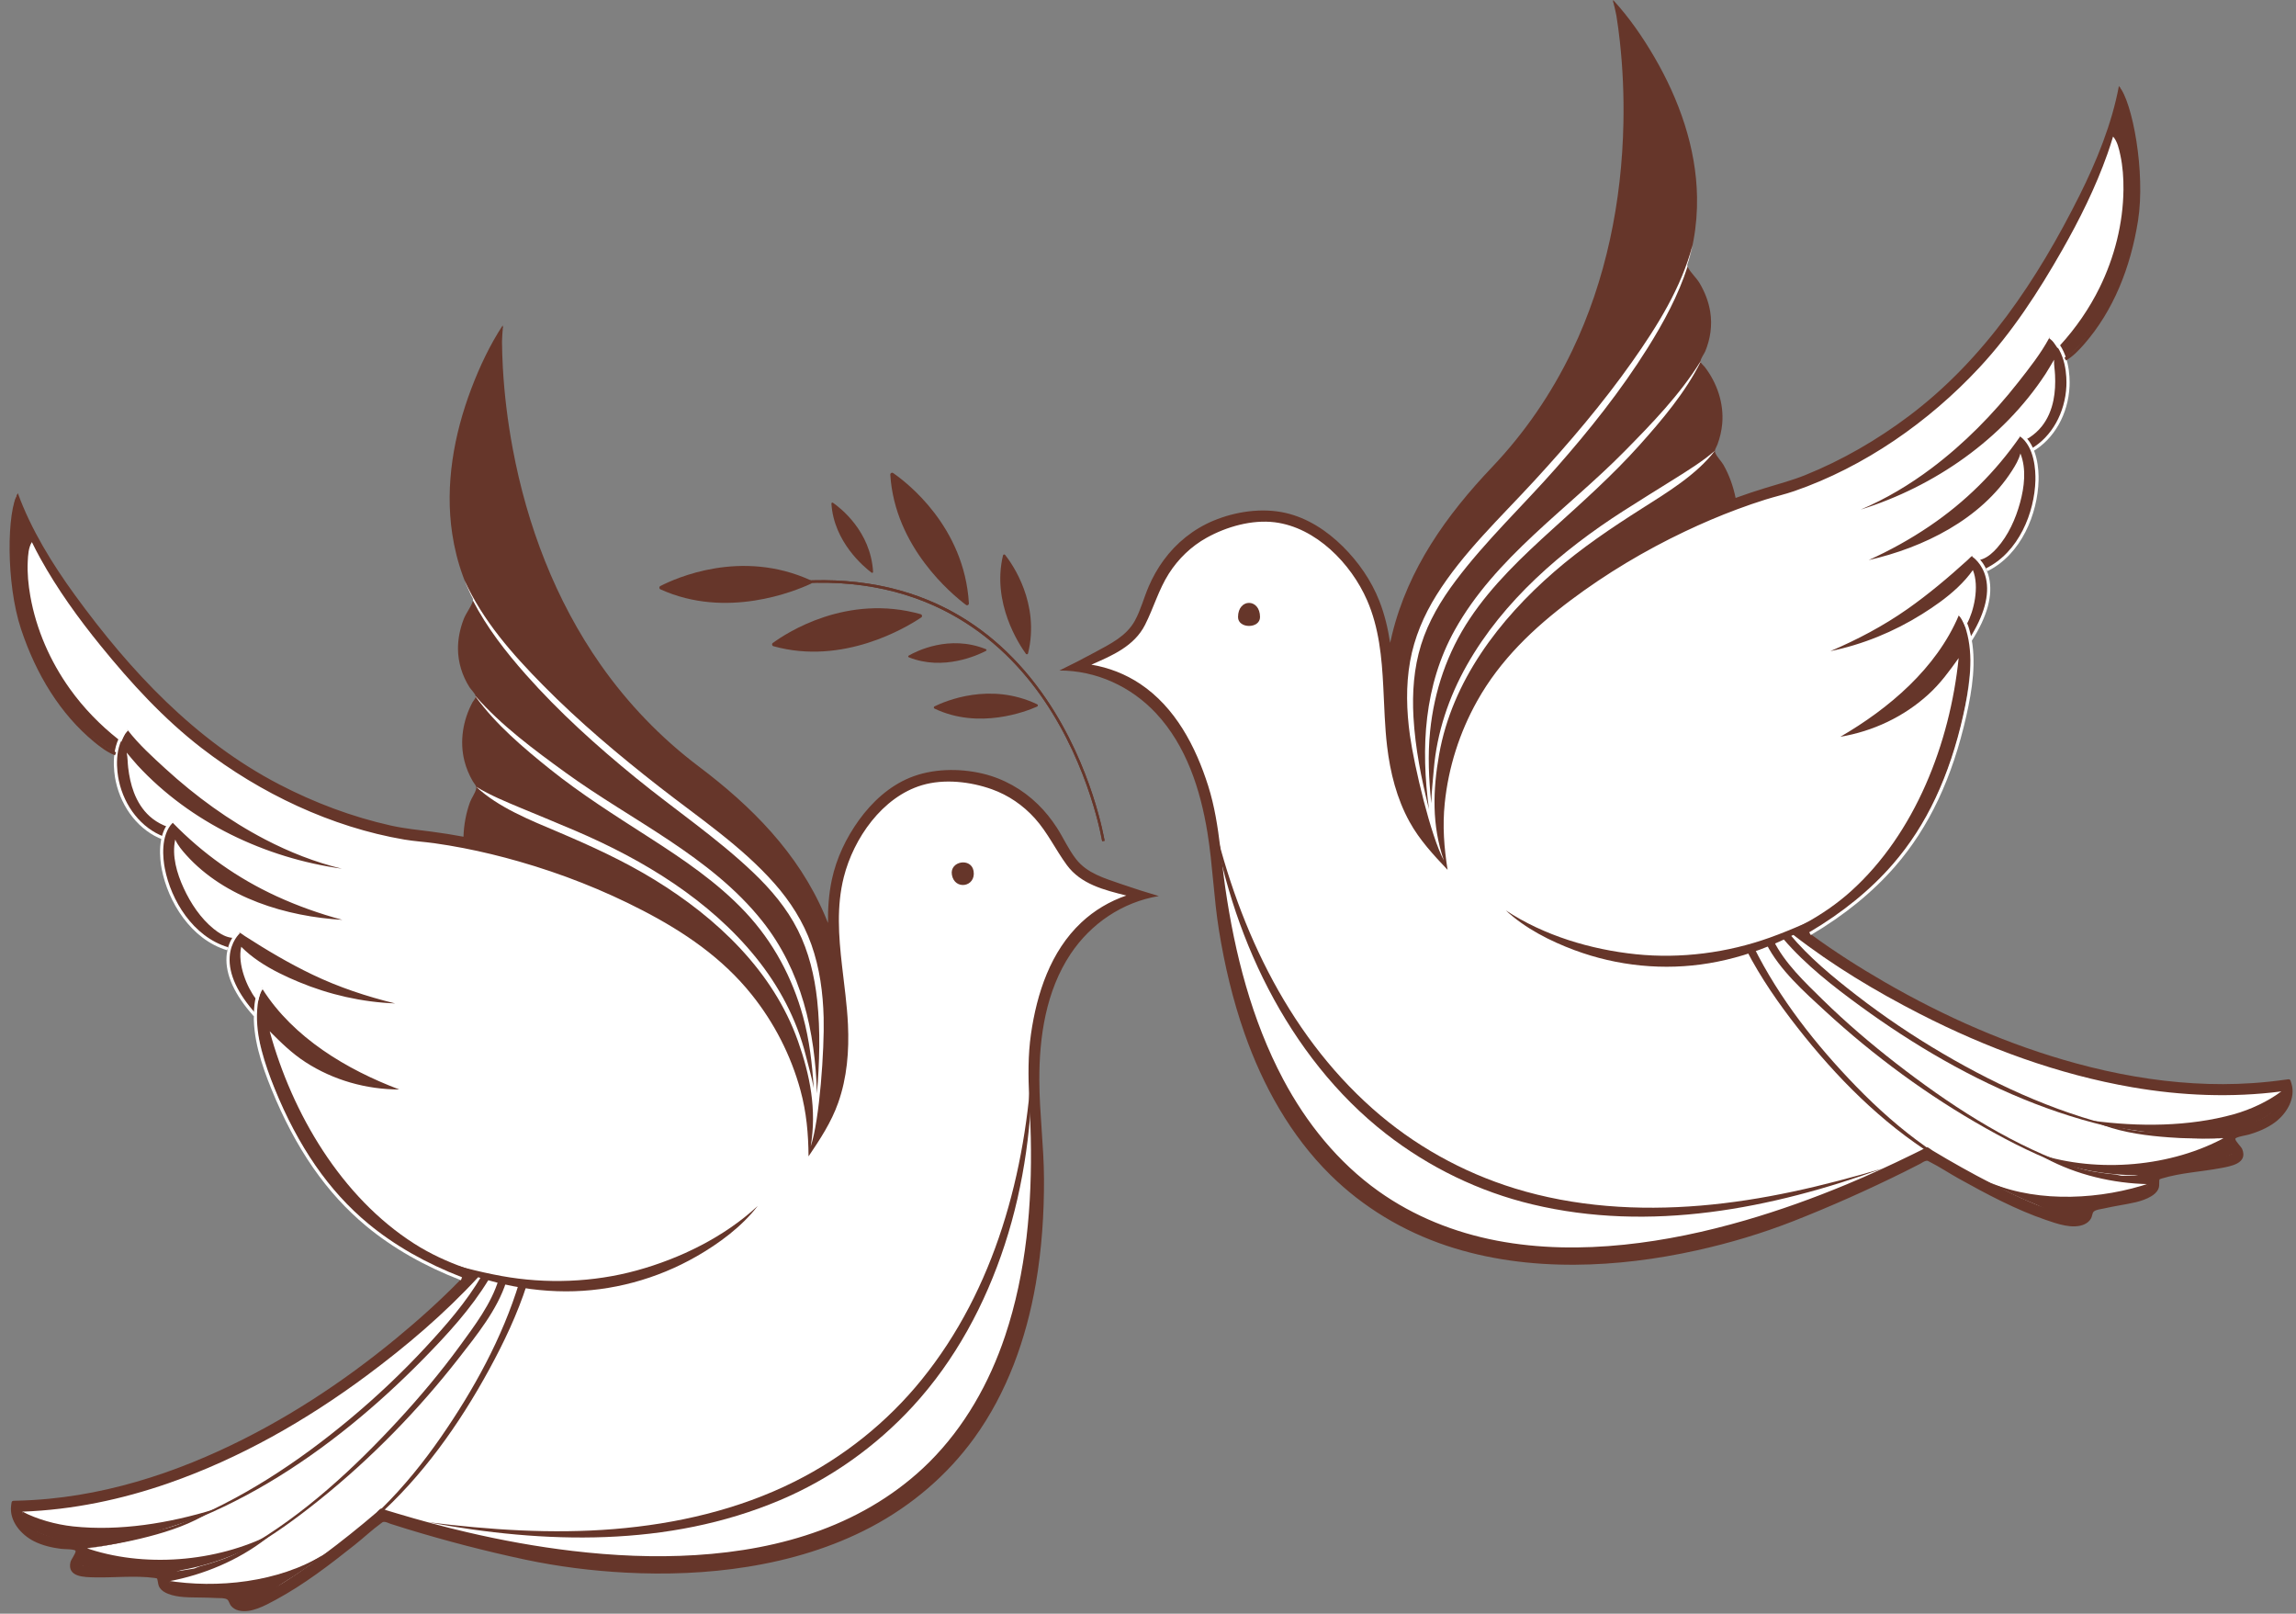 <?xml version="1.0" encoding="UTF-8" standalone="no"?><svg xmlns="http://www.w3.org/2000/svg" xmlns:xlink="http://www.w3.org/1999/xlink" fill="#66362a" height="1223.4" preserveAspectRatio="xMidYMid meet" version="1" viewBox="168.1 383.7 1741.1 1223.4" width="1741.1" zoomAndPan="magnify"><rect x="168.1" y="383.7" width="1741.1" height="1223.4" fill="#808080" stroke="none"/><g><g id="change1_1"><path d="M 1902.781 1206.371 C 1904.266 1211.992 1902.699 1218.242 1899.648 1223.051 C 1896.074 1228.664 1890.453 1232.664 1884.566 1235.551 C 1880.305 1237.641 1875.793 1239.203 1871.215 1240.441 C 1867.324 1241.504 1859.543 1241.363 1859.836 1247.043 C 1860.07 1251.551 1869.32 1256.434 1865.207 1261.203 C 1862.883 1263.883 1856.434 1264.371 1853.27 1265.004 C 1839.59 1267.703 1825.641 1268.844 1812.055 1271.953 C 1809.668 1272.492 1802.625 1273.414 1801.457 1276.223 C 1800.289 1279.031 1803.758 1281.441 1801.199 1284.734 C 1798.312 1288.473 1792.168 1289.781 1787.871 1290.871 C 1781.539 1292.473 1775.066 1293.473 1768.641 1294.73 C 1764.121 1295.633 1758.066 1296.25 1754.199 1299.062 C 1751.492 1301.023 1752.555 1303.953 1750.508 1306.344 C 1745.871 1311.773 1734.867 1308.453 1729.27 1306.922 C 1703.906 1299.98 1679.91 1286.492 1657.059 1273.812 C 1649.07 1269.371 1641.137 1264.82 1633.285 1260.133 C 1631.441 1259.023 1631.277 1258.582 1629.652 1258.922 C 1627.922 1259.293 1625.785 1261.113 1624.23 1261.953 C 1620.891 1263.793 1617.539 1265.57 1614.148 1267.332 C 1603.625 1272.812 1592.934 1277.984 1582.141 1282.902 C 1549.254 1297.871 1515.27 1310.574 1480.43 1320.223 C 1439.051 1331.691 1396.105 1338.992 1353.066 1338.281 C 1309.07 1337.562 1264.922 1327.863 1226.848 1305.223 C 1181.883 1278.492 1149.676 1235.883 1128.797 1188.512 C 1114.797 1156.762 1105.496 1123.074 1099.129 1089.023 C 1095.125 1067.652 1093.156 1046.211 1090.508 1024.715 C 1084.777 978.211 1067.105 922.984 1022.379 900.273 C 1008.867 893.418 993.801 890.348 978.707 890.348 C 988.656 886.652 998.484 882.48 1007.965 877.719 C 1014.195 874.594 1020.738 871.254 1025.977 866.594 C 1029.738 863.258 1032.238 858.691 1034.586 854.309 C 1046.617 831.84 1054.586 808.348 1076.305 792.902 C 1091.086 782.387 1110.965 775.062 1129.148 774.516 C 1150.125 773.883 1168.973 785.391 1183.426 799.715 C 1197.406 813.57 1208.238 830.156 1214.125 849.004 C 1219.688 866.816 1221.207 885.551 1222.199 904.086 C 1223.355 925.73 1223.812 947.574 1228.531 968.824 C 1233.66 991.949 1244.289 1013.145 1260.609 1030.402 C 1258.777 1017.973 1259.266 1005.004 1260.527 992.562 C 1263.555 962.59 1273.25 933.379 1288.777 907.559 C 1311.77 869.293 1347.203 841.023 1384.133 816.898 C 1415.488 796.406 1449.109 779.246 1484.203 766.113 C 1496.961 761.348 1509.883 757.516 1522.969 753.824 C 1535.758 750.238 1548.191 744.512 1560.07 738.719 C 1587.258 725.48 1612.793 708.812 1635.879 689.312 C 1668.789 661.531 1694.598 628.164 1717.18 591.691 C 1736.023 561.227 1753.008 529.273 1765.371 495.582 C 1770.578 481.375 1772.695 468.781 1776.059 454.129 C 1776.199 453.559 1776.457 451.465 1776.516 450.871 C 1780.336 465.566 1783.105 480.801 1784.051 495.918 C 1786.082 528.605 1782.812 562.113 1771.34 592.941 C 1764.691 610.805 1755.23 627.617 1743.02 642.277 C 1739.738 646.215 1736.059 649.742 1732.668 653.562 C 1730.719 655.762 1731.395 654.523 1731.488 656.578 C 1731.664 660.527 1733.184 664.617 1733.5 668.633 C 1734.598 683.156 1731 697.898 1721.863 709.43 C 1719.035 712.992 1715.766 716.184 1712.18 719 C 1710.613 720.227 1706.418 722.059 1706.035 723.801 C 1705.59 725.797 1707.18 729.734 1707.445 731.766 C 1711.77 764.281 1700.848 797.75 1670.016 813.137 C 1673.426 818.871 1673.332 826.664 1672.539 833.023 C 1671.453 841.809 1668.438 850.504 1664.535 858.418 C 1663.238 861.043 1660.949 863.289 1660.344 866.098 C 1659.629 869.391 1659.84 873.156 1659.5 876.512 C 1658.789 883.488 1657.844 890.445 1656.711 897.367 C 1649.211 943.168 1633.742 988.883 1606.93 1027.082 C 1588.086 1053.895 1563.344 1076.363 1533.855 1090.883 C 1556.367 1108.492 1581.125 1123.582 1606.055 1137.441 C 1660.773 1167.844 1719.961 1191.633 1781.703 1202.941 C 1821.574 1210.242 1862.582 1212.113 1902.781 1206.371" fill="#ffffff"/></g><g id="change2_1"><path d="M 1123.602 851.531 C 1123.602 860.488 1106.922 860.488 1106.922 851.531 C 1106.922 837.191 1123.602 837.191 1123.602 851.531" fill="inherit"/></g><g id="change2_2"><path d="M 1897.691 1214.602 C 1897.668 1214.781 1897.633 1214.961 1897.574 1215.129 C 1894.715 1228.961 1878.426 1235.25 1862.531 1238.301 C 1853.266 1240.07 1844.141 1240.762 1837.887 1241.18 C 1834.863 1241.379 1831.82 1241.582 1828.762 1241.719 C 1814.625 1242.441 1799.984 1242.488 1785.73 1240.75 C 1778.961 1239.922 1772.273 1238.691 1765.75 1236.918 C 1761.988 1235.922 1758.273 1234.73 1754.645 1233.34 C 1757.551 1234.668 1760.512 1235.871 1763.535 1236.941 C 1779.324 1242.59 1796.445 1244.801 1813.02 1245.988 C 1821.254 1246.582 1829.535 1246.828 1837.793 1246.828 C 1839.727 1246.828 1841.621 1246.82 1843.531 1246.801 C 1844.586 1246.789 1845.652 1246.758 1846.719 1246.738 C 1848.102 1246.699 1849.48 1246.672 1850.863 1246.621 C 1852.551 1246.559 1853.359 1246.461 1853.828 1246.68 C 1854.156 1246.879 1854.285 1247.059 1854.391 1247.328 C 1854.578 1247.762 1854.754 1248.422 1855.094 1249.43 C 1856.207 1252.852 1859.777 1255.07 1860.738 1258.398 C 1856.219 1260.609 1850.395 1261.32 1845.488 1262.148 C 1844.609 1262.289 1843.73 1262.801 1842.863 1262.801 C 1836.68 1262.801 1830.496 1264.469 1824.336 1265.449 C 1822.262 1265.781 1819.941 1265.941 1817.52 1266.25 C 1812.164 1266.91 1806.391 1267.82 1801.871 1270.062 C 1800.746 1270.609 1799.715 1271.219 1798.777 1271.961 C 1798.039 1272.531 1797.395 1273.809 1796.68 1274.219 C 1795.898 1274.68 1794.727 1274.871 1793.426 1274.902 C 1790.848 1274.988 1788.133 1275.031 1786.422 1275.008 C 1783.293 1274.98 1780.156 1275.09 1777.051 1275.09 C 1775.984 1275.09 1774.953 1274.562 1773.934 1274.48 C 1773.316 1274.43 1772.684 1274.18 1772.074 1274.121 C 1768.535 1273.84 1765.023 1273.34 1761.508 1272.848 C 1756.133 1272.102 1750.766 1271.078 1745.473 1269.828 C 1734.523 1267.27 1723.828 1263.59 1713.742 1258.621 C 1715.512 1259.68 1717.305 1260.688 1719.121 1261.668 C 1742.746 1274.441 1770.562 1280.91 1797.184 1281.441 C 1797.582 1281.969 1796.656 1282.66 1795.125 1283.398 C 1792.664 1284.578 1788.633 1285.84 1786 1286.609 C 1785.836 1286.66 1785.672 1286.699 1785.52 1286.738 C 1784.441 1287.051 1783.645 1287.258 1783.457 1287.301 C 1776.301 1288.961 1769.004 1289.98 1761.848 1291.609 C 1760.336 1291.961 1758.555 1292.34 1756.766 1292.859 C 1754.117 1293.621 1751.504 1294.652 1749.609 1296.309 C 1748.66 1297.18 1748.062 1297.93 1747.605 1298.812 C 1747.383 1299.27 1747.312 1299.441 1747.254 1299.609 C 1746.68 1301.141 1747.137 1302.812 1745.777 1303.961 C 1744.629 1304.941 1742.699 1304.93 1740.953 1304.93 C 1740.145 1304.93 1739.418 1304.789 1738.797 1304.738 C 1738.434 1304.711 1738.07 1304.66 1737.695 1304.609 C 1730.586 1303.84 1723.559 1301.402 1716.859 1298.77 C 1716.508 1298.629 1716.145 1298.488 1715.793 1298.352 C 1714.738 1297.93 1713.695 1297.508 1712.656 1297.09 C 1704.668 1293.859 1696.832 1290.23 1689.09 1286.398 C 1686.84 1285.301 1684.59 1284.18 1682.367 1283.031 C 1681.676 1282.68 1681.09 1282.398 1680.516 1282.09 C 1679.812 1281.73 1679.098 1281.359 1678.395 1280.988 C 1663.156 1273.129 1648.141 1264.758 1633.465 1255.898 C 1632.574 1255.359 1630.324 1253.469 1629.496 1253.43 C 1629.367 1253.41 1629.191 1253.449 1629.004 1253.52 C 1628.395 1253.711 1627.516 1254.219 1626.754 1254.68 C 1626.215 1255 1625.711 1255.309 1625.359 1255.48 C 1622.992 1256.648 1620.629 1257.82 1618.25 1258.98 C 1601.781 1267.059 1585.102 1274.711 1568.156 1281.75 C 1543.184 1292.141 1517.66 1301.309 1491.66 1308.852 C 1461.617 1317.57 1430.871 1324.148 1399.738 1327.352 C 1367.691 1330.66 1335.059 1330.371 1303.355 1324.32 C 1271.168 1318.188 1240.234 1305.871 1213.484 1286.82 C 1182.773 1264.949 1158.73 1235.09 1141.129 1201.918 C 1117.281 1156.988 1104.488 1106.77 1097.238 1056.68 C 1096.5 1051.5 1095.848 1046.332 1095.242 1041.172 C 1094.629 1036.191 1094.07 1031.219 1093.469 1026.281 C 1091.52 1010.52 1089.168 994.891 1084.281 979.457 C 1074.82 949.645 1059.34 919.93 1032.672 902.148 C 1021.539 894.727 1008.891 889.805 995.695 887.605 C 1011.602 880.688 1028.25 873.543 1036.418 857.398 C 1042.918 844.574 1046.719 830.738 1054.5 818.531 C 1061.711 807.266 1071.418 797.895 1083.121 791.383 C 1098.238 782.984 1117.48 777.516 1134.789 779.668 C 1166.02 783.57 1192.645 810.965 1204.77 838.75 C 1213.879 859.609 1215.953 882.094 1217.09 904.699 C 1217.863 919.715 1218.215 934.773 1219.961 949.453 C 1222.324 969.414 1227.246 989.105 1237.012 1006.801 C 1244.625 1020.59 1255.109 1031.84 1265.84 1043.18 C 1263.145 1026.199 1261.914 1010 1263.672 992.715 C 1266.449 965.516 1274.891 939.023 1288.246 915.176 C 1305.672 884.02 1331.031 859.836 1359.387 838.617 C 1386.316 818.449 1415.352 801.094 1445.734 786.664 C 1458.746 780.477 1472.027 774.797 1485.547 769.773 C 1492.621 767.137 1499.766 764.676 1506.969 762.418 C 1514.219 760.156 1521.645 758.48 1528.812 756 C 1581.93 737.633 1630.852 703.457 1668.988 662.484 C 1693.867 635.758 1713.895 604.918 1731.922 573.258 C 1745.191 549.949 1757.234 525.715 1766.203 500.379 C 1767.738 496.023 1769.168 491.645 1770.48 487.203 C 1773.746 490.871 1774.988 496.609 1775.984 501.234 C 1777.848 509.82 1778.445 518.699 1778.363 527.473 C 1778.082 553.145 1771.57 578.738 1760.277 601.742 C 1752.453 617.648 1742.266 632.383 1730.316 645.488 C 1729.766 646.109 1729.203 646.719 1728.641 647.316 C 1728.547 647.422 1728.453 647.516 1728.371 647.609 C 1727.332 646.039 1726.266 644.492 1725.223 642.926 C 1724.332 641.613 1723.453 640.312 1722.562 639 C 1722.363 639.352 1722.188 639.703 1721.988 640.066 C 1715.617 651.883 1706.879 662.918 1698.645 673.402 C 1679.543 697.715 1657.629 720.039 1632.891 738.641 C 1616.27 751.125 1598.305 761.914 1579.152 770.02 C 1635.164 752.52 1686.805 716.668 1719.227 667.25 C 1721.543 663.727 1723.547 660.035 1725.738 656.441 C 1725.551 660.211 1726.324 664.113 1726.477 667.883 C 1726.793 674.324 1726.547 680.828 1725.258 687.152 C 1723.805 694.297 1721.004 701.207 1716.426 706.934 C 1713.801 710.215 1710.664 713.047 1707.148 715.355 C 1706.434 715.824 1705.859 716.152 1705.367 716.34 C 1703.426 717.16 1702.746 716.082 1700.25 714.289 C 1681.359 741.5 1658.555 764.141 1631.309 782.586 C 1616.715 792.484 1601.207 801.047 1585.16 808.32 C 1626.602 798.926 1670.172 777.492 1693.797 740.621 C 1696.387 736.578 1699.02 732.164 1700.215 727.477 C 1704.891 739.238 1703.18 753.023 1699.934 764.887 C 1696.586 777.141 1691.008 789.578 1682.496 799.148 C 1679.426 802.602 1675.734 805.965 1671.344 807.605 C 1670.664 807.84 1670.172 808.004 1669.762 808.074 C 1669.855 808.191 1669.961 807.934 1670.055 808.051 C 1668.742 808.18 1668.203 807.887 1666.918 806.809 C 1665.43 805.555 1664.621 805.051 1663.895 805.191 C 1662.934 805.285 1662.148 806.492 1660.145 808.309 C 1645.598 821.508 1630.535 834.215 1614.457 845.496 C 1596.195 858.297 1576.566 868.652 1556.09 877.359 C 1580.629 872.34 1604.289 862.645 1625.535 849.348 C 1630.113 846.48 1634.672 843.473 1639.074 840.246 C 1648.574 833.312 1657.535 825.312 1664.176 815.898 C 1669.34 828.547 1664.715 847.363 1659.82 856.336 C 1659.328 857.422 1658.941 858.027 1658.449 858.805 C 1656.926 855.566 1655.473 852.348 1653.949 849.113 C 1653.773 849.523 1653.633 849.941 1653.445 850.336 C 1636.441 890.457 1600.516 920.875 1563.68 942.277 C 1588.465 938.105 1611.785 927.145 1630.395 910.195 C 1639.484 901.93 1646.336 892.512 1653.387 882.609 C 1646.828 946.863 1620.453 1015.539 1571.621 1059.469 C 1561.082 1068.941 1549.59 1076.73 1537.375 1083.539 C 1533.297 1085.82 1529.164 1087.98 1524.934 1090.059 C 1525.965 1090.879 1526.996 1091.691 1528.027 1092.469 C 1557.766 1115.609 1590.398 1135.18 1623.836 1152.312 C 1674.508 1178.262 1728.793 1198.301 1785.016 1208 C 1822.309 1214.441 1860.434 1216.02 1898.031 1211.16 C 1897.996 1212.352 1897.891 1213.508 1897.691 1214.602 Z M 1905.75 1205.16 C 1904.625 1201.5 1904.883 1201.699 1901.125 1202.238 C 1892.938 1203.422 1884.715 1204.27 1876.457 1204.84 C 1861.512 1205.859 1846.508 1205.871 1831.574 1204.98 C 1801.637 1203.211 1771.957 1197.891 1743.039 1190.051 C 1691.781 1176.141 1642.672 1154.539 1596.758 1127.949 C 1577.852 1117 1559.348 1105.238 1541.719 1092.328 C 1541.367 1092.07 1541.016 1091.82 1540.664 1091.559 C 1565.473 1077.129 1588.395 1059.398 1606.586 1037.07 C 1624.785 1014.711 1637.598 988.625 1647.098 961.531 C 1651.973 947.637 1655.695 933.395 1658.355 918.957 C 1660.039 909.824 1661.293 900.609 1662.125 891.336 C 1662.699 885.137 1663.074 878.918 1663.285 872.688 C 1663.309 871.594 1663.273 870.461 1663.309 869.355 C 1663.355 868.836 1663.367 868.633 1663.402 868.441 C 1663.672 866.203 1664.516 865.203 1665.734 863.195 C 1669.996 856.133 1672.879 847.484 1674.613 839.445 C 1675.793 833.949 1676.391 828.242 1675.852 822.633 C 1675.688 820.934 1675.09 819.152 1675.023 817.469 C 1675.012 817.152 1674.941 816.918 1674.906 816.742 C 1674.836 816.379 1674.707 816.262 1674.707 816.156 C 1674.707 816.039 1674.93 815.91 1675.512 815.23 C 1676.32 814.305 1678.348 813.684 1679.438 812.992 C 1702.172 798.375 1714.129 766.574 1712.082 740.398 C 1711.812 736.965 1711.297 733.547 1710.477 730.195 C 1710.184 729.012 1708.988 726.695 1709.152 725.605 C 1709.328 725.008 1709.668 724.598 1710.113 724.199 C 1711.227 723.18 1712.992 722.219 1714 721.469 C 1719.297 717.418 1723.957 712.496 1727.496 706.828 C 1733.352 697.398 1735.832 686.367 1735.867 675.367 C 1735.867 671.398 1735.566 667.438 1735.098 663.504 C 1734.875 661.664 1733.645 658.141 1734.195 656.312 C 1734.395 655.797 1734.582 655.48 1734.828 655.141 C 1736.277 653.207 1739.5 651.02 1740.895 649.648 C 1743.504 647.023 1746.047 644.316 1748.496 641.508 C 1753.309 635.988 1757.75 630.145 1761.754 623.996 C 1775.914 602.199 1784.16 577.074 1787.23 551.332 C 1789.77 529.934 1790.133 509.469 1786.727 488.223 C 1782.449 460.031 1776.594 451.457 1775.199 449.406 C 1775.023 449.137 1774.918 448.984 1774.895 448.914 C 1769.578 477.633 1757.867 506.203 1744.934 532.062 C 1713.086 595.676 1673.031 656.043 1615.59 699.156 C 1591.477 717.266 1565.074 732.574 1537.105 743.863 C 1527.195 747.859 1517.262 750.48 1507.098 753.574 C 1499.426 755.906 1491.789 758.457 1484.246 761.211 C 1482.477 752.496 1479.488 744.027 1475.098 736.25 C 1473.387 733.219 1470.074 730.125 1468.797 726.984 C 1467.93 724.82 1469.547 723.145 1470.484 720.66 C 1472.344 715.602 1473.621 710.32 1474.09 704.93 C 1475.461 689.504 1470.18 674.008 1460.785 661.816 C 1459.965 660.785 1458.184 659.426 1457.738 658.211 C 1457.715 658.176 1457.645 657.836 1457.645 657.707 C 1457.586 655.703 1460.363 652.07 1461.184 650.141 C 1465.176 640.594 1466.641 630.156 1464.977 619.934 C 1463.734 612.355 1460.914 605.094 1457.012 598.496 C 1454.555 594.34 1450.547 590.871 1448.262 586.762 C 1448.055 586.398 1447.914 586.082 1447.809 585.801 C 1447.34 584.395 1447.996 583.633 1448.695 581.176 C 1449.176 579.512 1449.645 577.859 1450.055 576.184 C 1450.594 574.137 1451.074 572.098 1451.496 570.035 C 1451.848 568.336 1452.07 567.121 1452.305 565.914 C 1454.309 555.125 1455.176 544.164 1455 533.188 C 1454.414 495.73 1441.445 459.328 1422.754 427.188 C 1413.84 411.855 1403.414 396.758 1391.352 383.688 C 1391.445 384.121 1391.305 384.602 1391.305 385.035 C 1391.305 385.434 1391.668 385.727 1391.691 386.031 C 1391.75 386.965 1392.195 387.914 1392.395 388.898 C 1392.828 391.195 1393.531 393.551 1393.871 395.703 C 1394.902 402.168 1395.754 408.648 1396.469 415.148 C 1398.719 435.668 1399.586 456.363 1399.164 477.004 C 1397.992 536.352 1386.023 595.957 1360.254 649.648 C 1344.758 681.961 1324.309 711.828 1299.594 737.82 C 1264.938 774.281 1235.949 814.867 1223.754 864.676 C 1223.742 864.734 1222.723 868.969 1222.266 871.047 C 1220.617 860.188 1218.086 849.5 1214.043 839.23 C 1207.895 823.617 1198.188 809.703 1186.297 797.918 C 1174.316 786.066 1159.68 776.438 1143.121 772.605 C 1125.199 768.473 1104.98 771.473 1088.148 778.512 C 1073.109 784.812 1060.129 795.246 1050.52 808.391 C 1045.98 814.586 1042.211 821.297 1039.168 828.348 C 1035.48 836.922 1033.23 845.992 1028.711 854.246 C 1022.211 866.117 1010.051 871.855 998.523 878.148 C 989.621 882.996 980.586 887.629 971.465 892.031 C 999.402 892.031 1025.688 904.109 1044.711 924.43 C 1067.648 948.973 1078.43 982.332 1083.719 1014.891 C 1087.738 1039.512 1088.5 1064.539 1092.492 1089.199 C 1096.758 1115.551 1102.91 1141.641 1111.73 1166.84 C 1125.68 1206.711 1146.691 1244.551 1176.902 1274.41 C 1201.688 1298.91 1232.035 1317.09 1265.066 1328.121 C 1296.352 1338.57 1329.461 1342.742 1362.352 1342.551 C 1393.391 1342.379 1424.359 1338.398 1454.637 1331.699 C 1479.547 1326.191 1504.098 1318.859 1527.863 1309.562 C 1556.512 1298.32 1584.703 1285.738 1612.277 1272.07 C 1616.316 1270.062 1620.359 1268.031 1624.363 1265.941 C 1625.512 1265.34 1626.93 1264.23 1628.184 1263.918 C 1629.773 1263.52 1629.66 1263.66 1631.238 1264.461 C 1638.793 1268.25 1645.984 1273.082 1653.375 1277.199 C 1674.602 1288.988 1696.422 1300.68 1719.449 1308.559 C 1727.93 1311.461 1739.934 1315.84 1748.73 1311.918 C 1750.883 1310.941 1752.711 1309.391 1753.848 1307.301 C 1754.68 1305.762 1754.645 1303.5 1755.746 1302.352 C 1757.293 1300.73 1761.484 1300.371 1763.594 1299.891 C 1767.562 1298.969 1771.57 1298.262 1775.574 1297.52 C 1783.469 1296.039 1792.453 1294.879 1799.434 1290.641 C 1801.637 1289.301 1803.695 1287.582 1804.785 1285.199 C 1805.676 1283.27 1805.371 1281.789 1805.5 1279.77 C 1805.547 1279.141 1805.535 1278.711 1805.559 1278.41 C 1805.617 1277.691 1805.863 1277.66 1807.492 1277.16 C 1821.852 1272.781 1837.418 1272.09 1852.141 1269.289 C 1859.555 1267.891 1872.906 1265.832 1868.398 1254.859 C 1867.637 1253 1863.094 1248.84 1863.188 1247.109 C 1863.27 1245.672 1871.852 1244.371 1873.75 1243.789 C 1880.59 1241.738 1887.371 1238.941 1893.148 1234.68 C 1901.965 1228.191 1909.172 1216.461 1905.75 1205.16" fill="inherit"/></g><g id="change2_3"><path d="M 1754.641 1233.344 C 1789.652 1238.031 1827.762 1237.98 1861.922 1228.504 C 1874.793 1224.93 1888.277 1218.562 1898.027 1211.16 C 1900.906 1221.57 1888.977 1229.512 1881.059 1233.301 C 1867.004 1240.031 1848.008 1242.871 1832.637 1243.531 C 1813.289 1244.352 1795.48 1242.223 1776.32 1239.012 C 1769.043 1237.781 1761.453 1236.312 1754.641 1233.344" fill="inherit"/></g><g id="change2_4"><path d="M 1714.137 1258.758 C 1759.074 1273.141 1814.844 1268.469 1856.102 1245.629 C 1854.891 1249.531 1860.309 1255.449 1862.422 1257.957 C 1856.41 1261.398 1846.836 1263.301 1840.164 1264.281 C 1829.836 1265.801 1821.117 1266.16 1810.992 1268.789 C 1807.898 1269.59 1802.438 1270.07 1799.863 1272.098 C 1798.438 1273.23 1798.598 1275.168 1797.156 1275.711 C 1794.621 1276.641 1788.645 1274.668 1786.004 1274.641 C 1780.008 1274.559 1774.02 1274.18 1768.066 1273.539 C 1749.477 1271.539 1730.988 1266.961 1714.137 1258.758" fill="inherit"/></g><g id="change2_5"><path d="M 1678.359 1280.816 C 1715.012 1295.828 1762.094 1293.086 1798.965 1280.516 C 1797.32 1283.387 1789.145 1287.527 1786.328 1288.34 C 1774.871 1291.629 1765.051 1290.059 1754.445 1295.855 C 1752.469 1296.938 1750.129 1296.398 1749.336 1298.559 C 1748.617 1300.52 1748.473 1304.996 1746.32 1306.078 C 1743.098 1307.719 1734.566 1306.477 1731.301 1305.777 C 1723.852 1304.199 1718.453 1299.457 1711.391 1296.637 C 1700.078 1292.105 1688.977 1286.816 1678.359 1280.816" fill="inherit"/></g><g id="change1_2"><path d="M 1663.418 869.426 L 1661.391 868.141 C 1672.742 850.293 1677 834.797 1674.074 822.082 C 1671.426 810.594 1663.656 805.719 1663.582 805.668 L 1664.84 803.617 C 1665.191 803.832 1673.547 809.09 1676.41 821.535 C 1679.504 834.91 1675.125 851.023 1663.418 869.426" fill="#ffffff"/></g><g id="change1_3"><path d="M 1675.078 816.789 L 1674.016 814.633 C 1699.098 802.328 1710.961 772.211 1711.594 747.812 C 1711.77 740.543 1711.023 722.75 1699.992 714.547 L 1701.422 712.625 C 1713.359 721.5 1714.191 740.23 1713.988 747.875 C 1713.348 773 1701.066 804.055 1675.078 816.789" fill="#ffffff"/></g><g id="change1_4"><path d="M 1709.543 725.984 L 1708.352 723.906 C 1723.906 714.898 1734.152 696.688 1735.078 676.398 C 1735.355 670.324 1735.227 649.727 1721.859 639.961 L 1723.277 638.02 C 1737.617 648.488 1737.777 670.129 1737.477 676.504 C 1736.52 697.613 1725.805 716.57 1709.543 725.984" fill="#ffffff"/></g><g id="change1_5"><path d="M 1541.27 1092.594 L 1540.055 1090.523 C 1565.379 1075.574 1586.746 1058.164 1603.551 1038.773 C 1628.949 1009.484 1646.41 972.465 1656.926 925.598 C 1661.129 906.855 1664.789 885 1660.074 865.062 C 1658.891 860.082 1657.039 853.863 1653.141 849.988 L 1654.84 848.277 C 1659.164 852.586 1661.16 859.215 1662.418 864.512 C 1667.246 884.926 1663.531 907.113 1659.277 926.129 C 1648.672 973.383 1631.035 1010.754 1605.375 1040.352 C 1588.395 1059.934 1566.82 1077.512 1541.27 1092.594" fill="#ffffff"/></g><g id="change2_6"><path d="M 1734.797 656.984 L 1733.594 654.91 C 1738.582 652.027 1742.922 647.434 1746.875 642.906 C 1789.199 594.324 1799.766 515.73 1774.898 449.062 C 1785.199 460.457 1795.148 514.473 1789.418 550.918 C 1783.73 586.961 1770.504 619.441 1748.688 644.484 C 1744.602 649.168 1740.098 653.926 1734.797 656.984" fill="inherit"/></g><g id="change1_6"><path d="M 1437.711 746.879 C 1424.859 754.93 1411.941 762.871 1399.18 771.051 C 1352.371 801.059 1308.18 839.012 1280.48 887.93 C 1266.738 912.211 1257.691 939.102 1255.379 966.969 C 1254.609 976.328 1253.602 984.449 1253.48 992.73 C 1251.609 974.531 1250.711 956.32 1252.578 938.031 C 1255.699 907.469 1265.59 878.391 1282.648 852.789 C 1299.84 827 1322.672 805.469 1345.5 784.781 C 1368.148 764.25 1390.93 744.012 1411.352 721.199 C 1428.5 702.039 1446.148 681.23 1457.699 658.031 C 1457.68 657.898 1457.672 657.801 1457.66 657.648 C 1442.109 682.82 1420.5 705.07 1399.852 726.012 C 1356.559 769.91 1301.922 806.391 1271.352 861.23 C 1247.879 903.328 1245.379 950.77 1251.738 997.219 C 1245.93 974.219 1241.309 950.961 1239.961 927.359 C 1238.922 908.891 1240.23 890.25 1245.75 872.512 C 1251.262 854.809 1260.809 838.828 1271.891 824.078 C 1294.84 793.539 1322.922 767.102 1348.141 738.461 C 1373.328 709.879 1397.262 679.859 1417.52 647.539 C 1429.711 628.078 1440.801 607.609 1447.809 585.801 C 1447.34 584.398 1447.988 583.629 1448.699 581.18 C 1449.18 579.52 1449.641 577.859 1450.059 576.18 C 1450.059 576.18 1451.672 569.84 1451.602 569.559 C 1443.02 601.871 1425.02 630.711 1405.852 657.871 C 1383.34 689.789 1357.898 719.578 1331.488 748.301 C 1305.969 776.07 1277.578 802.609 1257.449 834.789 C 1247.801 850.211 1240.602 867.121 1237.398 885.09 C 1234.09 903.629 1234.691 922.672 1237.281 941.262 C 1240.531 964.57 1253.129 1017.891 1263 1036 C 1253.762 1009.281 1254.66 982.52 1259.422 955.641 C 1269.262 900.102 1304.879 853.461 1346.609 817.23 C 1367.34 799.219 1389.898 784.02 1413.031 769.328 C 1432.211 757.141 1454.559 743.691 1468.57 725.391 C 1459.289 733.449 1448.09 740.371 1437.711 746.879" fill="#ffffff"/></g><g id="change2_7"><path d="M 1525.156 1091.809 C 1539.836 1109.457 1557.867 1124.289 1575.957 1138.289 C 1596.691 1154.328 1618.5 1169.02 1641.105 1182.289 C 1685.68 1208.469 1733.855 1230.008 1784.656 1240.531 C 1809.34 1245.648 1833.965 1247.371 1859.113 1246.527 C 1757.559 1251.527 1659.273 1205.188 1578.797 1146.488 C 1558.086 1131.391 1537.316 1115.207 1520.559 1095.68 C 1522.09 1094.387 1523.617 1093.098 1525.156 1091.809" fill="inherit"/></g><g id="change2_8"><path d="M 1512.898 1096.57 C 1521.309 1113.832 1536.883 1128.5 1550.383 1141.742 C 1567.875 1158.871 1586.539 1174.82 1605.871 1189.832 C 1645.16 1220.32 1688.117 1248.59 1734.93 1266.082 C 1757.559 1274.531 1781.297 1280.211 1805.566 1278.41 C 1759.266 1282.621 1713.172 1261.09 1673.805 1238.961 C 1630.148 1214.402 1589.098 1184.242 1552.246 1150.32 C 1536.184 1135.539 1517.617 1119.102 1507.559 1099.34 C 1509.332 1098.422 1511.117 1097.5 1512.898 1096.57" fill="inherit"/></g><g id="change2_9"><path d="M 1497.871 1101.41 C 1517.281 1140.629 1545.449 1176.27 1575.832 1207.539 C 1607.695 1240.34 1646.301 1270.41 1689.996 1285.367 C 1712.918 1293.219 1735.676 1296.629 1759.863 1296.461 C 1738.766 1296.98 1718.188 1295.148 1697.848 1289.188 C 1675.484 1282.641 1654.594 1272.289 1634.891 1259.957 C 1594.738 1234.809 1560.426 1200.129 1531.34 1162.988 C 1516.859 1144.5 1503.301 1125.02 1492.504 1104.121 C 1494.297 1103.219 1496.078 1102.32 1497.871 1101.41" fill="inherit"/></g><g id="change2_10"><path d="M 1309.98 1073.898 C 1338.82 1092.98 1374.48 1103.609 1408.629 1107.148 C 1442.57 1110.672 1478.051 1106.051 1510.121 1094.57 C 1527.629 1088.301 1544.25 1080.621 1560.949 1072.488 C 1531.77 1093.07 1499.609 1107.98 1464.211 1113.949 C 1430.059 1119.711 1394.539 1116.121 1362.109 1104.059 C 1343.621 1097.191 1324.512 1087.469 1309.98 1073.898" fill="inherit"/></g><g id="change2_11"><path d="M 1086.148 996.898 C 1105 1082 1142.789 1165.602 1209.012 1224.281 C 1240.121 1251.852 1276.949 1272.398 1316.672 1284.66 C 1362.148 1298.691 1410.48 1301.672 1457.719 1297.719 C 1504.961 1293.77 1550.91 1282.828 1596.238 1269.391 C 1511.398 1300.211 1419.449 1318.16 1330.059 1296.781 C 1289.73 1287.141 1251.809 1268.711 1219.109 1243.27 C 1181.551 1214.051 1151.859 1175.559 1129.98 1133.5 C 1107.738 1090.75 1093.73 1044.379 1086.148 996.898" fill="inherit"/></g><g id="change2_12"><path d="M 900.637 842.309 C 890.008 834.309 846.633 798.449 843.223 743.551 C 843.152 742.41 844.438 741.68 845.379 742.328 C 855.91 749.602 899.359 783 902.836 841.121 C 902.906 842.289 901.566 843.012 900.637 842.309" fill="inherit"/></g><g id="change2_13"><path d="M 946.051 879.371 C 940.812 872.148 920.074 840.621 928.703 804.762 C 928.883 804.02 929.848 803.809 930.324 804.41 C 935.641 811.148 956.91 841.109 947.691 879.051 C 947.508 879.809 946.508 880 946.051 879.371" fill="inherit"/></g><g id="change2_14"><path d="M 829.016 817.859 C 823.383 813.621 800.391 794.609 798.582 765.5 C 798.547 764.898 799.227 764.512 799.723 764.859 C 805.305 768.711 828.34 786.422 830.184 817.23 C 830.219 817.852 829.512 818.23 829.016 817.859" fill="inherit"/></g><g id="change2_15"><path d="M 866.703 851.82 C 855.656 859.238 807.539 888.422 754.562 873.609 C 753.465 873.301 753.199 871.852 754.121 871.172 C 764.449 863.609 810.27 833.551 866.309 849.359 C 867.434 849.672 867.672 851.172 866.703 851.82" fill="inherit"/></g><g id="change2_16"><path d="M 954.586 919.371 C 946.305 923.059 910.598 937.039 876.758 920.922 C 876.059 920.59 876.051 919.578 876.746 919.238 C 884.562 915.371 918.828 900.52 954.609 917.66 C 955.324 918.012 955.312 919.039 954.586 919.371" fill="inherit"/></g><g id="change2_17"><path d="M 915.812 877.148 C 909.75 880.32 883.512 892.559 857.254 882.012 C 856.711 881.801 856.656 881.039 857.164 880.75 C 862.867 877.461 887.98 864.648 915.75 875.871 C 916.305 876.09 916.344 876.871 915.812 877.148" fill="inherit"/></g><g id="change2_18"><path d="M 1005.738 1021.141 L 1003.879 1021.43 C 1003.789 1020.879 994.695 965.879 959.938 914.75 C 927.914 867.641 866.887 814.27 758.02 827.531 L 757.789 825.66 C 806.277 819.762 849.492 826.359 886.234 845.301 C 915.637 860.449 940.973 883.48 961.531 913.738 C 996.508 965.211 1005.648 1020.578 1005.738 1021.141" fill="inherit"/></g><g id="change2_19"><path d="M 1005.738 1021.141 L 1003.879 1021.43 C 1003.789 1020.879 994.695 965.879 959.938 914.75 C 927.914 867.641 866.887 814.27 758.02 827.531 L 757.789 825.66 C 806.277 819.762 849.492 826.359 886.234 845.301 C 915.637 860.449 940.973 883.48 961.531 913.738 C 996.508 965.211 1005.648 1020.578 1005.738 1021.141" fill="inherit"/></g><g id="change2_20"><path d="M 783.051 826.23 C 770.992 831.859 718.957 853.289 668.891 830.488 C 667.852 830.02 667.816 828.539 668.828 828.02 C 680.199 822.141 730.102 799.488 783.039 823.73 C 784.102 824.219 784.105 825.738 783.051 826.23" fill="inherit"/></g><g id="change1_7"><path d="M 179.648 1525.801 C 179.117 1531.578 181.688 1537.5 185.488 1541.738 C 189.926 1546.691 196.129 1549.719 202.41 1551.602 C 206.957 1552.969 211.66 1553.762 216.379 1554.23 C 220.395 1554.641 228.051 1553.23 228.688 1558.879 C 229.199 1563.359 220.871 1569.699 225.715 1573.73 C 228.441 1575.988 234.887 1575.422 238.117 1575.52 C 252.039 1575.941 265.996 1574.781 279.906 1575.609 C 282.355 1575.762 289.449 1575.512 291.062 1578.102 C 292.672 1580.68 289.652 1583.621 292.703 1586.449 C 296.164 1589.66 302.445 1589.949 306.859 1590.32 C 313.375 1590.859 319.93 1590.789 326.461 1590.98 C 331.082 1591.121 337.152 1590.738 341.422 1592.879 C 344.41 1594.371 343.848 1597.43 346.254 1599.449 C 351.723 1604.051 362.035 1598.969 367.309 1596.539 C 391.188 1585.539 412.641 1568.301 433.105 1552.039 C 440.266 1546.359 447.348 1540.57 454.32 1534.648 C 455.957 1533.262 456.051 1532.789 457.703 1532.871 C 459.473 1532.941 461.883 1534.391 463.543 1534.969 C 467.141 1536.23 470.754 1537.441 474.375 1538.621 C 485.66 1542.289 497.051 1545.641 508.508 1548.73 C 543.402 1558.109 579.012 1565.059 614.953 1568.871 C 657.648 1573.398 701.219 1573.559 743.559 1565.809 C 786.84 1557.879 828.801 1541.078 862.656 1512.5 C 902.621 1478.77 927.414 1431.449 940.246 1381.301 C 948.844 1347.68 952.496 1312.922 953.203 1278.289 C 953.645 1256.551 952.078 1235.078 951.164 1213.43 C 949.188 1166.621 957.57 1109.25 997.973 1079.512 C 1010.172 1070.531 1024.531 1065.031 1039.422 1062.559 C 1029 1060.539 1018.621 1058.039 1008.48 1054.898 C 1001.828 1052.84 994.832 1050.609 988.895 1046.879 C 984.641 1044.199 981.426 1040.109 978.391 1036.172 C 962.844 1015.98 951.125 994.102 927.172 982.43 C 910.867 974.48 890.055 970.52 872.027 972.961 C 851.227 975.77 834.516 990.211 822.613 1006.711 C 811.098 1022.672 803.125 1040.82 800.406 1060.371 C 797.84 1078.852 799.422 1097.578 801.48 1116.031 C 803.883 1137.57 807.02 1159.191 805.852 1180.93 C 804.578 1204.578 797.559 1227.23 784.281 1246.941 C 784.066 1234.379 781.457 1221.66 778.172 1209.59 C 770.266 1180.52 755.914 1153.301 736.371 1130.371 C 707.41 1096.391 667.824 1074.309 627.438 1056.559 C 593.145 1041.488 557.156 1030.07 520.391 1022.879 C 507.027 1020.262 493.652 1018.602 480.141 1017.109 C 466.941 1015.66 453.738 1012.051 441.055 1008.289 C 412.074 999.691 384.148 987.422 358.172 971.969 C 321.168 949.969 290.234 921.289 261.984 889.012 C 238.395 862.051 216.402 833.301 198.691 802.09 C 191.223 788.93 187.066 776.859 181.336 762.961 C 181.109 762.422 180.512 760.391 180.355 759.82 C 179 774.941 178.766 790.422 180.312 805.488 C 183.66 838.07 192.383 870.578 208.754 899.121 C 218.234 915.66 230.324 930.691 244.777 943.141 C 248.66 946.488 252.871 949.359 256.848 952.578 C 259.125 954.422 258.254 953.32 258.496 955.359 C 258.969 959.281 258.141 963.57 258.496 967.578 C 259.797 982.09 265.746 996.039 276.66 1005.922 C 280.031 1008.969 283.785 1011.578 287.77 1013.77 C 289.523 1014.73 293.965 1015.852 294.629 1017.5 C 295.395 1019.398 294.477 1023.539 294.543 1025.602 C 295.602 1058.371 311.871 1089.602 344.809 1099.73 C 342.379 1105.941 343.754 1113.621 345.57 1119.762 C 348.086 1128.25 352.48 1136.328 357.637 1143.488 C 359.352 1145.871 361.973 1147.711 363.031 1150.379 C 364.27 1153.512 364.68 1157.262 365.566 1160.52 C 367.41 1167.289 369.484 1173.988 371.734 1180.629 C 386.641 1224.59 409.395 1267.148 442.121 1300.43 C 465.094 1323.789 493.184 1341.898 524.66 1351.398 C 505.34 1372.449 483.387 1391.398 461.062 1409.148 C 412.07 1448.121 357.578 1481.289 298.535 1502.559 C 260.398 1516.309 220.25 1524.879 179.648 1525.801" fill="#ffffff"/></g><g id="change2_21"><path d="M 889.926 1046.82 C 891.941 1058.941 908.395 1056.211 906.383 1044.078 C 904.656 1033.699 888.199 1036.43 889.926 1046.82" fill="inherit"/></g><g id="change2_22"><path d="M 185.137 1529.75 C 223.02 1528.379 260.367 1520.559 296.105 1508.102 C 349.973 1489.32 400.234 1460.648 445.965 1426.738 C 476.148 1404.359 505.137 1379.699 530.672 1352.012 C 531.562 1351.059 532.449 1350.102 533.324 1349.121 C 528.816 1347.762 524.383 1346.309 519.996 1344.73 C 506.824 1340.02 494.211 1334.211 482.266 1326.602 C 426.891 1291.262 389.609 1227.852 372.605 1165.539 C 381.184 1174.148 389.496 1182.309 399.797 1188.98 C 420.938 1202.648 445.738 1209.641 470.879 1209.691 C 431.031 1194.621 390.605 1170.5 367.25 1133.711 C 367.008 1133.352 366.789 1132.961 366.559 1132.578 C 365.594 1136.02 364.676 1139.441 363.711 1142.879 C 363.098 1142.191 362.613 1141.66 361.953 1140.672 C 355.652 1132.621 348.008 1114.82 351.02 1101.488 C 359.129 1109.691 369.266 1116.121 379.785 1121.398 C 384.648 1123.859 389.637 1126.078 394.637 1128.16 C 417.762 1137.789 442.695 1143.48 467.734 1144.441 C 446.09 1139.172 425.035 1132.18 404.934 1122.539 C 387.207 1114.051 370.266 1103.98 353.754 1093.352 C 351.484 1091.891 350.504 1090.82 349.527 1090.809 C 348.805 1090.871 348.09 1091.488 346.824 1092.969 C 345.734 1094.25 345.258 1094.629 344.25 1094.801 C 344.016 1094.578 344.156 1094.82 344.23 1094.691 C 343.816 1094.68 343.305 1094.609 342.602 1094.48 C 337.988 1093.59 333.805 1090.871 330.199 1087.969 C 320.242 1079.93 312.707 1068.57 307.391 1057.039 C 302.238 1045.859 298.293 1032.539 300.973 1020.18 C 302.926 1024.602 306.246 1028.52 309.461 1032.09 C 338.816 1064.59 385.312 1078.59 427.727 1081.07 C 410.703 1076.52 394.012 1070.609 377.984 1063.25 C 348.09 1049.512 321.879 1030.91 299.035 1007.43 C 296.621 1009.352 296.109 1010.52 294.066 1010.039 C 293.547 1009.93 292.926 1009.699 292.148 1009.352 C 288.305 1007.648 284.742 1005.379 281.617 1002.57 C 276.168 997.672 272.258 991.32 269.664 984.512 C 267.355 978.469 266.055 972.102 265.293 965.691 C 264.844 961.949 264.965 957.98 264.152 954.289 C 266.902 957.469 269.488 960.789 272.348 963.891 C 312.441 1007.309 369.254 1034.211 427.383 1042.301 C 407.16 1037.441 387.66 1029.75 369.223 1020.16 C 341.766 1005.859 316.492 987.43 293.66 966.578 C 283.824 957.578 273.387 948.129 265.172 937.52 C 264.91 937.199 264.676 936.879 264.426 936.559 C 263.762 938 263.113 939.43 262.449 940.871 C 261.672 942.59 260.883 944.289 260.105 946.012 C 260.008 945.922 259.898 945.852 259.797 945.762 C 259.141 945.262 258.484 944.75 257.836 944.238 C 243.902 933.262 231.449 920.398 221.113 905.98 C 206.199 885.148 195.582 860.969 191.102 835.691 C 189.582 827.051 188.707 818.199 189.137 809.422 C 189.363 804.691 189.645 798.82 192.273 794.68 C 194.297 798.84 196.426 802.93 198.656 806.969 C 211.652 830.488 227.504 852.422 244.418 873.25 C 267.383 901.52 292.199 928.66 321.121 950.941 C 365.461 985.109 419.328 1010.801 474.738 1020.219 C 482.219 1021.488 489.812 1021.922 497.34 1022.961 C 504.82 1024.012 512.262 1025.262 519.672 1026.699 C 533.836 1029.449 547.867 1032.871 561.723 1036.84 C 594.055 1046.102 625.535 1058.461 655.414 1073.941 C 686.863 1090.219 715.848 1109.922 738.152 1137.801 C 755.234 1159.129 767.895 1183.879 775.098 1210.262 C 779.66 1227.031 781.105 1243.199 781.234 1260.398 C 789.961 1247.449 798.453 1234.641 803.703 1219.789 C 810.438 1200.73 812.066 1180.488 811.129 1160.422 C 810.434 1145.648 808.32 1130.738 806.617 1115.801 C 804.039 1093.309 802.395 1070.789 807.961 1048.719 C 815.367 1019.328 837.137 987.93 867.309 978.969 C 884.031 974 903.906 976.25 920.199 982.059 C 932.812 986.559 943.93 994.211 952.883 1004.148 C 962.562 1014.91 968.582 1027.93 977.094 1039.52 C 987.797 1054.102 1005.391 1058.422 1022.219 1062.641 C 1009.559 1066.98 997.891 1073.898 988.133 1083.051 C 964.734 1104.961 954.336 1136.809 949.895 1167.77 C 947.594 1183.801 947.84 1199.602 948.504 1215.469 C 948.719 1220.441 948.977 1225.441 949.199 1230.449 C 949.441 1235.641 949.645 1240.84 949.762 1246.078 C 950.828 1296.68 946.445 1348.309 930.277 1396.551 C 918.352 1432.148 899.535 1465.551 872.824 1492.16 C 849.551 1515.328 821.059 1532.559 790.32 1543.891 C 760.027 1555.051 727.891 1560.691 695.734 1562.68 C 664.496 1564.629 633.082 1563.172 602.02 1559.5 C 575.137 1556.32 548.461 1551.461 522.109 1545.301 C 504.246 1541.129 486.543 1536.32 468.973 1531.059 C 466.43 1530.289 463.914 1529.531 461.383 1528.77 C 461.012 1528.66 460.465 1528.43 459.875 1528.199 C 459.039 1527.879 458.102 1527.52 457.465 1527.43 C 457.266 1527.391 457.094 1527.379 456.965 1527.422 C 456.152 1527.602 454.242 1529.828 453.453 1530.512 C 440.426 1541.648 426.988 1552.371 413.254 1562.621 C 412.613 1563.109 411.973 1563.59 411.332 1564.059 C 410.812 1564.449 410.289 1564.828 409.758 1565.23 C 407.652 1566.781 405.617 1568.262 403.578 1569.719 C 396.574 1574.762 389.434 1579.629 382.078 1584.121 C 381.129 1584.711 380.164 1585.289 379.203 1585.879 C 378.871 1586.078 378.535 1586.27 378.215 1586.469 C 372.035 1590.16 365.504 1593.73 358.617 1595.648 C 358.258 1595.762 357.91 1595.859 357.547 1595.961 C 356.949 1596.109 356.25 1596.371 355.465 1596.5 C 353.734 1596.781 351.836 1597.102 350.535 1596.328 C 349.004 1595.422 349.184 1593.699 348.375 1592.281 C 348.289 1592.129 348.188 1591.969 348.094 1591.828 C 347.305 1590.75 346.59 1590.109 345.777 1589.578 C 343.359 1588.09 340.617 1587.5 337.883 1587.18 C 336.027 1586.969 334.207 1586.879 332.656 1586.781 C 325.328 1586.34 317.969 1586.539 310.637 1586.078 C 310.438 1586.059 309.633 1585.988 308.516 1585.859 C 308.352 1585.852 308.18 1585.828 308.016 1585.809 C 305.293 1585.48 301.109 1584.898 298.496 1584.129 C 296.855 1583.66 295.828 1583.129 296.133 1582.539 C 322.309 1577.66 348.699 1566.711 369.902 1550.238 C 371.531 1548.98 373.137 1547.691 374.707 1546.359 C 365.574 1552.91 355.629 1558.301 345.246 1562.609 C 340.219 1564.711 335.105 1566.602 329.926 1568.219 C 326.539 1569.281 323.156 1570.34 319.715 1571.211 C 319.117 1571.371 318.539 1571.711 317.934 1571.859 C 316.938 1572.109 316.004 1572.801 314.961 1572.98 C 311.887 1573.488 308.781 1573.898 305.699 1574.43 C 304.02 1574.738 301.328 1575.141 299.016 1575.449 C 297.477 1575.66 296.297 1575.66 295.449 1575.34 C 294.68 1575.051 293.828 1573.898 293.012 1573.449 C 291.965 1572.879 290.844 1572.441 289.652 1572.078 C 284.82 1570.609 278.977 1570.66 273.59 1570.898 C 271.152 1570.98 268.832 1571.199 266.738 1571.219 C 260.488 1571.262 254.117 1570.629 248.027 1571.648 C 247.16 1571.789 246.211 1571.43 245.32 1571.43 C 240.355 1571.41 234.484 1571.672 229.656 1570.23 C 230.062 1566.801 233.223 1564.012 233.766 1560.461 C 233.934 1559.41 233.992 1558.73 234.109 1558.27 C 234.172 1557.988 234.262 1557.789 234.441 1557.621 C 234.988 1557.25 235.801 1557.211 237.473 1556.988 C 238.844 1556.809 240.215 1556.621 241.586 1556.43 C 242.645 1556.281 243.691 1556.129 244.738 1555.969 C 246.629 1555.68 248.508 1555.379 250.406 1555.059 C 258.559 1553.711 266.672 1552.102 274.703 1550.172 C 290.852 1546.281 307.387 1541.289 322.043 1533.129 C 324.848 1531.578 327.57 1529.91 330.211 1528.121 C 326.855 1530.09 323.395 1531.871 319.844 1533.469 C 313.703 1536.289 307.305 1538.59 300.762 1540.52 C 286.992 1544.578 272.543 1546.93 258.48 1548.539 C 255.43 1548.898 252.398 1549.211 249.387 1549.5 C 243.145 1550.109 234.023 1550.93 224.609 1550.699 C 208.43 1550.289 191.316 1546.762 186.227 1533.59 C 186.152 1533.43 186.086 1533.262 186.035 1533.09 C 185.652 1532.039 185.355 1530.922 185.137 1529.75 Z M 193.801 1552.148 C 200.207 1555.398 207.348 1557.059 214.434 1557.949 C 216.406 1558.211 225.078 1558.09 225.398 1559.5 C 225.777 1561.191 221.973 1566.039 221.531 1567.988 C 218.879 1579.559 232.391 1579.398 239.93 1579.57 C 254.914 1579.91 270.387 1578.051 285.273 1580.012 C 286.945 1580.23 287.199 1580.23 287.379 1580.93 C 287.449 1581.219 287.508 1581.641 287.66 1582.262 C 288.121 1584.23 288.055 1585.738 289.25 1587.5 C 290.719 1589.672 293.031 1591.031 295.422 1591.98 C 303.012 1595.031 312.055 1594.699 320.094 1594.859 C 324.156 1594.941 328.238 1594.98 332.305 1595.23 C 334.449 1595.359 338.648 1595.031 340.445 1596.379 C 341.715 1597.328 342.047 1599.559 343.121 1600.949 C 344.59 1602.828 346.637 1604.059 348.934 1604.66 C 358.25 1607.09 369.379 1600.801 377.27 1596.551 C 398.691 1585 418.301 1569.891 437.305 1554.781 C 443.93 1549.512 450.219 1543.559 457.051 1538.59 C 458.477 1537.539 458.348 1537.422 459.977 1537.551 C 461.262 1537.648 462.844 1538.512 464.07 1538.922 C 468.367 1540.328 472.688 1541.672 477.004 1542.988 C 506.445 1551.949 536.324 1559.738 566.426 1566.129 C 591.387 1571.41 616.812 1574.609 642.281 1575.961 C 673.25 1577.609 704.461 1576.461 735.109 1571.539 C 767.586 1566.328 799.562 1556.789 828.707 1541.359 C 859.484 1525.059 886.438 1502.16 906.879 1473.922 C 931.781 1439.512 946.301 1398.738 953.531 1357.121 C 958.098 1330.809 959.887 1304.07 959.777 1277.379 C 959.676 1252.391 956.32 1227.578 956.246 1202.629 C 956.133 1169.648 961.297 1134.969 979.906 1107 C 995.336 1083.84 1019.289 1067.621 1046.84 1063.039 C 1037.129 1060.191 1027.449 1057.102 1017.879 1053.781 C 1005.48 1049.461 992.539 1045.789 984.184 1035.141 C 978.367 1027.738 974.66 1019.16 969.609 1011.309 C 965.465 1004.852 960.637 998.852 955.148 993.48 C 943.512 982.102 928.996 973.93 913.129 970.18 C 895.371 966 874.93 966.352 857.938 973.359 C 842.223 979.859 829.371 991.762 819.492 1005.41 C 809.699 1018.98 802.391 1034.309 798.883 1050.719 C 796.582 1061.512 795.84 1072.469 795.992 1083.449 C 795.203 1081.48 793.504 1077.469 793.484 1077.41 C 773.285 1030.27 738.035 994.988 697.871 964.711 C 669.234 943.109 644.164 917.012 623.57 887.66 C 589.359 838.922 567.781 782.09 556.891 723.738 C 553.102 703.441 550.555 682.891 549.41 662.27 C 549.047 655.75 548.836 649.211 548.781 642.672 C 548.773 640.488 549.07 638.051 549.133 635.711 C 549.16 634.719 549.445 633.711 549.352 632.77 C 549.324 632.469 549.633 632.121 549.586 631.828 C 549.496 631.301 549.277 630.852 549.301 630.398 C 539.539 645.281 531.742 661.879 525.461 678.461 C 512.285 713.238 505.465 751.262 511.023 788.32 C 512.645 799.172 515.301 809.852 519.051 820.148 C 519.477 821.309 519.895 822.48 520.355 823.629 C 521.281 826.051 522.09 827.988 522.945 829.922 C 523.637 831.5 524.359 833.059 525.105 834.621 C 526.207 836.93 526.973 837.578 526.738 839.031 C 526.691 839.34 526.602 839.672 526.457 840.059 C 524.867 844.488 521.492 848.57 519.742 853.078 C 516.98 860.219 515.379 867.84 515.398 875.52 C 515.438 885.879 518.586 895.941 524.102 904.691 C 525.227 906.469 528.551 909.602 528.82 911.578 C 528.84 911.711 528.824 912.059 528.82 912.09 C 528.578 913.371 527.035 915 526.41 916.148 C 519.137 929.711 516.469 945.879 520.352 960.871 C 521.699 966.109 523.809 971.109 526.488 975.789 C 527.812 978.09 529.688 979.48 529.176 981.762 C 528.445 985.059 525.676 988.66 524.488 991.922 C 521.434 1000.32 519.863 1009.16 519.562 1018.051 C 511.656 1016.57 503.715 1015.309 495.762 1014.262 C 485.227 1012.879 474.992 1011.922 464.57 1009.602 C 435.129 1003.039 406.566 992.281 379.816 978.371 C 316.078 945.25 266.664 892.27 224.836 834.738 C 207.824 811.352 191.594 785.078 181.641 757.629 C 181.629 757.699 181.547 757.871 181.426 758.16 C 180.383 760.41 176.012 769.828 176.418 798.34 C 176.543 819.852 180.254 839.98 186.266 860.68 C 193.512 885.57 205.762 909 223.312 928.18 C 228.262 933.59 233.602 938.629 239.266 943.289 C 242.133 945.648 245.078 947.91 248.098 950.059 C 249.688 951.191 253.227 952.82 254.969 954.488 C 255.273 954.789 255.516 955.07 255.676 955.359 C 256.633 957.25 256.004 960.93 256.078 962.789 C 256.262 966.738 256.613 970.699 257.262 974.609 C 259.105 985.469 263.355 995.941 270.68 1004.281 C 275.102 1009.301 280.5 1013.391 286.395 1016.512 C 287.508 1017.09 289.422 1017.75 290.68 1018.559 C 291.184 1018.879 291.582 1019.23 291.777 1019.602 C 292.191 1020.852 291.398 1023.32 291.297 1024.539 C 291.051 1027.98 291.094 1031.441 291.395 1034.871 C 293.656 1061.031 310.676 1090.441 335.488 1101.129 C 336.684 1101.641 338.781 1101.91 339.738 1102.691 C 340.418 1103.262 340.66 1103.359 340.68 1103.469 C 340.695 1103.578 340.59 1103.711 340.582 1104.09 C 340.574 1104.262 340.547 1104.512 340.586 1104.82 C 340.789 1106.488 340.488 1108.352 340.613 1110.051 C 341 1115.68 342.516 1121.211 344.594 1126.43 C 347.617 1134.078 351.875 1142.141 357.246 1148.41 C 358.773 1150.191 359.766 1151.039 360.406 1153.199 C 360.461 1153.379 360.52 1153.578 360.562 1153.77 C 360.867 1155.172 361.008 1156.289 361.223 1157.371 C 362.434 1163.48 363.832 1169.559 365.406 1175.57 C 367.746 1184.59 370.504 1193.469 373.66 1202.199 C 378.648 1216.012 384.664 1229.449 391.75 1242.359 C 405.555 1267.531 422.469 1291.16 444.102 1310.23 C 465.695 1329.281 491.223 1343.012 518.059 1353.172 C 517.746 1353.488 517.441 1353.801 517.141 1354.109 C 501.871 1369.73 485.547 1384.371 468.684 1398.27 C 427.758 1432.02 382.855 1461.391 334.566 1483.512 C 307.324 1495.988 278.918 1506.102 249.68 1512.75 C 235.086 1516.078 220.285 1518.531 205.379 1519.969 C 197.145 1520.77 188.887 1521.27 180.625 1521.449 C 176.82 1521.531 177.039 1521.301 176.535 1525.09 C 175.016 1536.801 184.035 1547.191 193.801 1552.148" fill="inherit"/></g><g id="change2_23"><path d="M 330.215 1528.121 C 296.449 1538.488 258.84 1544.691 223.594 1540.941 C 210.301 1539.52 195.965 1535.449 185.137 1529.75 C 183.996 1540.488 197.066 1546.359 205.5 1548.801 C 220.473 1553.141 239.676 1552.82 254.941 1550.949 C 274.176 1548.602 291.379 1543.578 309.746 1537.27 C 316.73 1534.871 323.98 1532.172 330.215 1528.121" fill="inherit"/></g><g id="change2_24"><path d="M 374.34 1546.559 C 332.375 1568.109 276.594 1572.641 232.145 1556.879 C 233.98 1560.52 229.605 1567.262 227.938 1570.078 C 234.426 1572.48 244.191 1572.781 250.93 1572.66 C 261.367 1572.461 270.031 1571.391 280.445 1572.328 C 283.629 1572.609 289.094 1572.191 291.969 1573.762 C 293.562 1574.641 293.711 1576.59 295.23 1576.879 C 297.879 1577.391 303.457 1574.469 306.051 1574 C 311.949 1572.941 317.797 1571.59 323.57 1569.98 C 341.566 1564.961 359.062 1557.41 374.34 1546.559" fill="inherit"/></g><g id="change2_25"><path d="M 413.262 1562.449 C 379.57 1583.27 332.668 1588.289 294.238 1581.922 C 296.32 1584.488 305.07 1587.23 307.98 1587.57 C 319.816 1588.941 329.246 1585.781 340.66 1589.762 C 342.801 1590.5 345.012 1589.578 346.148 1591.59 C 347.18 1593.41 348.051 1597.789 350.348 1598.512 C 353.805 1599.602 362.016 1596.98 365.137 1595.75 C 372.219 1592.969 376.762 1587.41 383.258 1583.469 C 393.684 1577.148 403.77 1570.109 413.262 1562.449" fill="inherit"/></g><g id="change1_8"><path d="M 360.539 1154.172 L 362.332 1152.559 C 348.211 1136.828 341.461 1122.238 342.27 1109.211 C 343.004 1097.449 349.859 1091.359 349.93 1091.301 L 348.352 1089.488 C 348.039 1089.762 340.664 1096.301 339.871 1109.059 C 339.016 1122.762 345.973 1137.941 360.539 1154.172" fill="#ffffff"/></g><g id="change1_9"><path d="M 340.418 1104.16 L 341.109 1101.859 C 314.348 1093.84 297.711 1066.07 293.094 1042.102 C 291.719 1034.961 289.547 1017.289 299.082 1007.391 L 297.348 1005.719 C 287.035 1016.43 289.285 1035.051 290.73 1042.559 C 295.484 1067.23 312.691 1095.852 340.418 1104.16" fill="#ffffff"/></g><g id="change1_10"><path d="M 291.535 1020.238 L 292.383 1017.988 C 275.555 1011.648 262.465 995.371 258.219 975.512 C 256.949 969.559 253.699 949.219 265.285 937.398 L 263.566 935.711 C 251.145 948.391 254.531 969.762 255.867 976.012 C 260.281 996.672 273.949 1013.621 291.535 1020.238" fill="#ffffff"/></g><g id="change1_11"><path d="M 517.621 1354.289 L 518.484 1352.051 C 491.051 1341.461 467.121 1327.781 447.359 1311.41 C 417.508 1286.68 394.219 1253.02 376.16 1208.52 C 368.934 1190.719 361.738 1169.762 363.129 1149.32 C 363.477 1144.211 364.289 1137.77 367.496 1133.309 L 365.547 1131.898 C 361.98 1136.859 361.098 1143.73 360.73 1149.16 C 359.305 1170.09 366.602 1191.371 373.93 1209.422 C 392.141 1254.309 415.66 1288.27 445.824 1313.27 C 465.785 1329.801 489.941 1343.609 517.621 1354.289" fill="#ffffff"/></g><g id="change2_26"><path d="M 255.312 956.309 L 256.16 954.059 C 250.762 952.039 245.727 948.219 241.094 944.398 C 191.375 903.422 168.066 827.621 181.664 757.77 C 173.371 770.699 172.41 825.621 184.047 860.629 C 195.555 895.262 213.934 925.129 239.562 946.262 C 244.359 950.211 249.586 954.16 255.312 956.309" fill="inherit"/></g><g id="change1_12"><path d="M 563.113 996.281 C 577.109 1002.121 591.152 1007.828 605.086 1013.809 C 656.184 1035.73 705.992 1065.93 741.336 1109.648 C 758.871 1131.34 772.211 1156.391 779.051 1183.5 C 781.352 1192.609 783.684 1200.449 785.152 1208.609 C 784.012 1190.34 781.922 1172.23 777.078 1154.5 C 768.984 1124.871 754.465 1097.789 733.434 1075.34 C 712.25 1052.719 686.207 1035.219 660.285 1018.551 C 634.574 1002.02 608.789 985.781 584.906 966.629 C 564.848 950.539 544.027 932.91 528.824 911.922 C 528.828 911.781 528.82 911.68 528.805 911.531 C 548.27 933.809 573.238 952.219 597.043 969.488 C 646.941 1005.699 706.82 1032.719 745.969 1081.809 C 776.02 1119.488 786.262 1165.891 787.605 1212.75 C 789.57 1189.109 790.312 1165.398 787.773 1141.91 C 785.777 1123.512 781.43 1105.34 773.07 1088.738 C 764.734 1072.191 752.691 1057.988 739.344 1045.262 C 711.695 1018.891 679.66 997.41 650.09 973.301 C 620.555 949.23 592.027 923.539 566.742 894.969 C 551.531 877.781 537.234 859.398 526.738 839.031 C 526.973 837.578 526.207 836.93 525.105 834.621 C 524.355 833.059 523.633 831.5 522.945 829.922 C 522.945 829.922 520.312 823.922 520.34 823.629 C 534.098 854.109 556.582 879.602 579.953 903.262 C 607.391 931.051 637.363 956.262 668.125 980.27 C 697.859 1003.48 730.215 1025.012 755.344 1053.449 C 767.391 1067.09 777.27 1082.578 783.375 1099.781 C 789.676 1117.531 792.211 1136.41 792.691 1155.18 C 793.312 1178.711 789.625 1233.371 782.855 1252.852 C 787.594 1224.969 782.316 1198.719 773.215 1172.988 C 754.402 1119.809 711.613 1079.641 664.516 1050.738 C 641.117 1036.379 616.363 1025.078 591.141 1014.379 C 570.223 1005.512 545.973 995.898 529.145 980.141 C 539.621 986.57 551.805 991.559 563.113 996.281" fill="#ffffff"/></g><g id="change2_27"><path d="M 533.395 1350.879 C 521.816 1370.699 506.449 1388.289 490.902 1405.059 C 473.086 1424.281 453.969 1442.352 433.855 1459.148 C 394.176 1492.281 350.18 1521.422 301.781 1540.141 C 278.277 1549.23 254.27 1554.961 229.328 1558.262 C 330.336 1546.539 419.688 1484.711 489.449 1413.621 C 507.402 1395.32 525.238 1375.949 538.57 1353.949 C 536.844 1352.93 535.117 1351.898 533.395 1350.879" fill="inherit"/></g><g id="change2_28"><path d="M 546.273 1353.57 C 540.805 1371.98 527.844 1389 516.688 1404.27 C 502.246 1424.039 486.449 1442.828 469.84 1460.809 C 436.09 1497.328 398.336 1532.262 355.031 1557.18 C 334.094 1569.23 311.602 1578.719 287.363 1580.93 C 333.727 1577.488 375.68 1548.691 410.871 1520.41 C 449.926 1489.031 485.469 1452.551 516.262 1413.039 C 529.68 1395.828 545.305 1376.559 551.992 1355.422 C 550.086 1354.809 548.18 1354.191 546.273 1353.57" fill="inherit"/></g><g id="change2_29"><path d="M 561.887 1355.879 C 549.168 1397.75 527.223 1437.52 502.387 1473.352 C 476.332 1510.93 443.176 1546.922 402.523 1568.852 C 381.195 1580.352 359.301 1587.449 335.422 1591.238 C 356.32 1588.289 376.32 1583.109 395.41 1573.898 C 416.391 1563.77 435.305 1550.141 452.715 1534.738 C 488.199 1503.359 516.371 1463.52 538.965 1422.121 C 550.219 1401.5 560.398 1380.059 567.629 1357.68 C 565.715 1357.078 563.801 1356.48 561.887 1355.879" fill="inherit"/></g><g id="change2_30"><path d="M 742.73 1297.941 C 717.398 1321.488 683.965 1337.82 650.855 1346.91 C 617.957 1355.941 582.199 1357.211 548.68 1351.141 C 530.379 1347.828 512.73 1342.969 494.914 1337.691 C 527.082 1353.199 561.246 1362.648 597.145 1362.73 C 631.781 1362.809 666.23 1353.449 696.246 1336.238 C 713.363 1326.43 730.613 1313.711 742.73 1297.941" fill="inherit"/></g><g id="change2_31"><path d="M 950.902 1185.289 C 946.262 1272.32 922.684 1360.988 866.98 1429.73 C 840.809 1462.031 807.852 1488.34 770.68 1506.941 C 728.113 1528.238 680.93 1539.102 633.676 1542.949 C 586.434 1546.801 539.309 1543.539 492.383 1537.711 C 581.137 1554.211 674.777 1556.84 759.457 1521.102 C 797.664 1504.969 832.051 1480.57 860.133 1450.121 C 892.391 1415.141 915.367 1372.301 930.059 1327.219 C 944.992 1281.41 951.215 1233.371 950.902 1185.289" fill="inherit"/></g></g></svg>